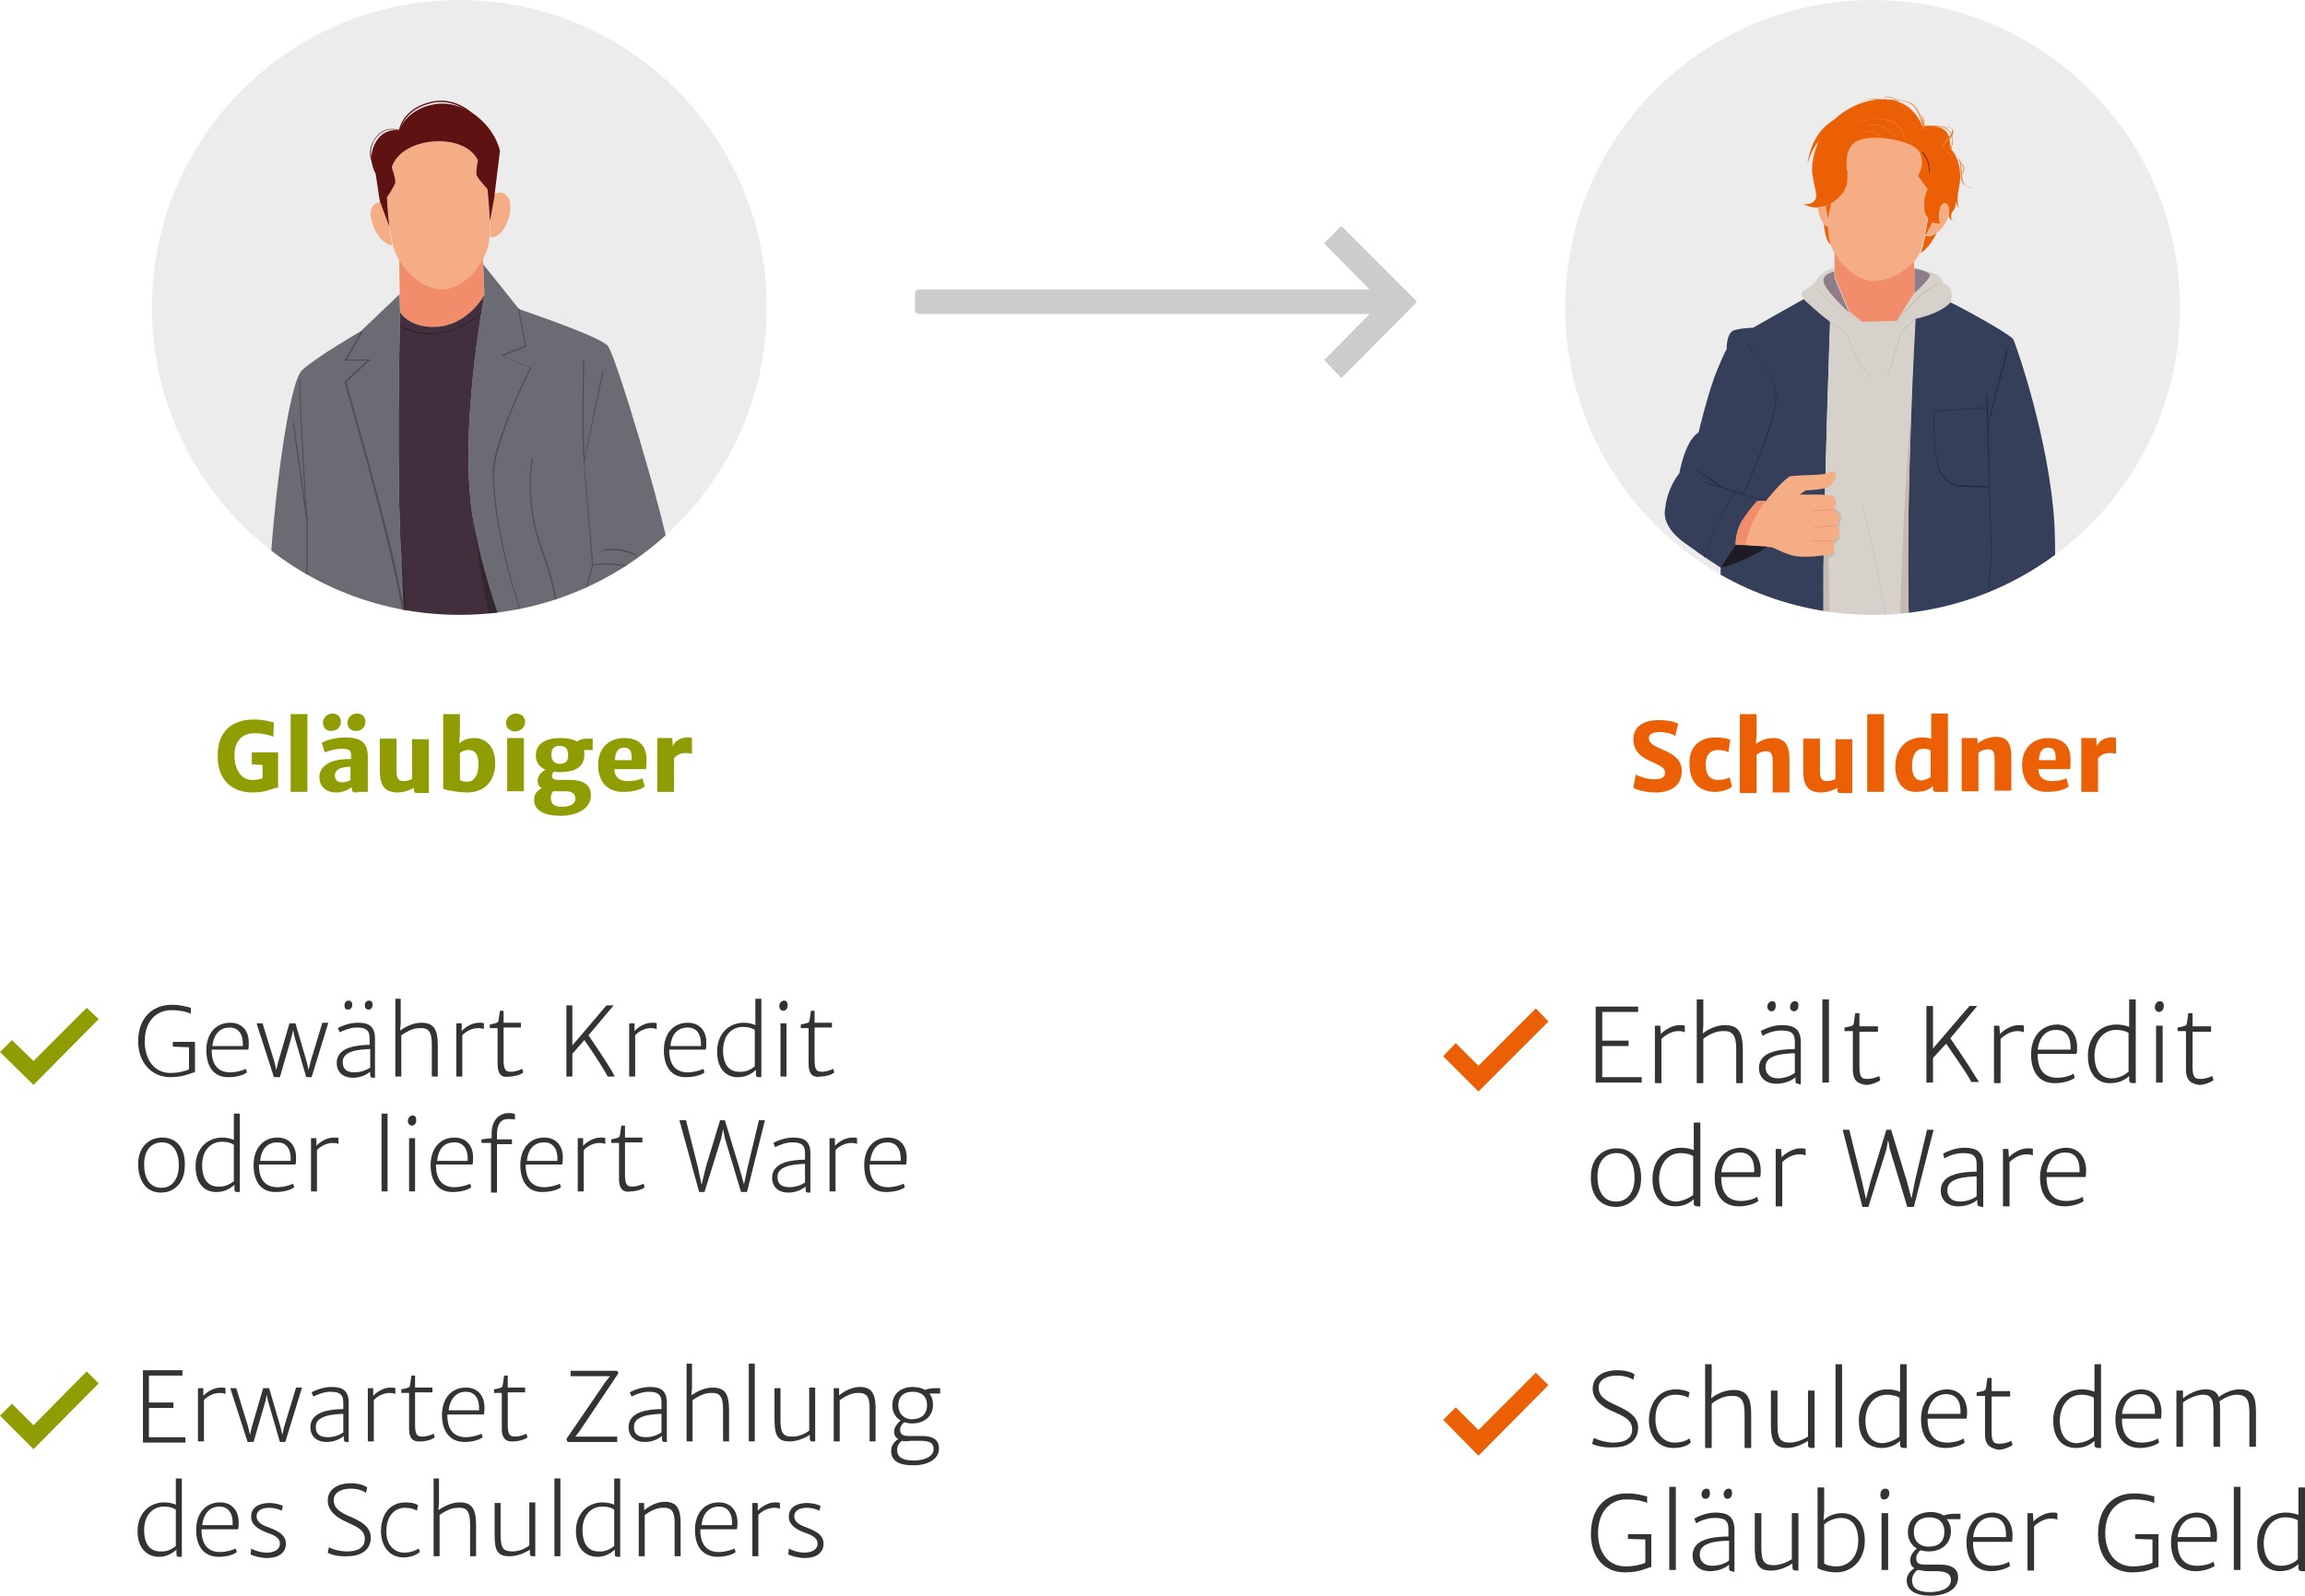 <?xml version="1.0" encoding="UTF-8"?>
<svg xmlns="http://www.w3.org/2000/svg" xmlns:xlink="http://www.w3.org/1999/xlink" id="Ebene_1" data-name="Ebene 1" viewBox="0 0 385.4 266.8">
  <defs>
    <style>
      .cls-1 {
        fill: #ef8037;
      }

      .cls-2, .cls-3, .cls-4, .cls-5, .cls-6, .cls-7, .cls-8, .cls-9, .cls-10, .cls-11, .cls-12, .cls-13, .cls-14 {
        fill-rule: evenodd;
      }

      .cls-2, .cls-15 {
        fill: #5e1212;
      }

      .cls-16 {
        fill: #331d28;
      }

      .cls-17 {
        fill: #524b57;
      }

      .cls-18 {
        fill: #909d02;
      }

      .cls-3, .cls-19 {
        fill: #eb6005;
      }

      .cls-4 {
        fill: #353f5a;
      }

      .cls-5 {
        fill: #32262f;
      }

      .cls-6 {
        fill: #412f3d;
      }

      .cls-20 {
        fill: #333;
      }

      .cls-21 {
        clip-path: url(#clippath-1);
      }

      .cls-7, .cls-22 {
        fill: #c4bab0;
      }

      .cls-8 {
        fill: #1d1c24;
      }

      .cls-23 {
        fill: #232943;
      }

      .cls-9 {
        fill: #8e7c86;
      }

      .cls-10, .cls-24 {
        fill: #f18d6b;
      }

      .cls-25 {
        clip-path: url(#clippath);
      }

      .cls-26 {
        fill: none;
      }

      .cls-11 {
        fill: #6c6b73;
      }

      .cls-12 {
        fill: #d7d1cb;
      }

      .cls-27 {
        fill: #ececec;
      }

      .cls-13 {
        fill: #f5ad85;
      }

      .cls-14 {
        fill: #ccc;
      }
    </style>
    <clipPath id="clippath">
      <circle class="cls-26" cx="76.8" cy="51.4" r="51.4"></circle>
    </clipPath>
    <clipPath id="clippath-1">
      <circle class="cls-26" cx="313.1" cy="51.4" r="51.4"></circle>
    </clipPath>
  </defs>
  <g>
    <g>
      <circle class="cls-27" cx="76.8" cy="51.4" r="51.4"></circle>
      <g class="cls-25">
        <g>
          <path class="cls-10" d="m80.7,42.4l.3,6.9s-2.5,4.7-7.5,5.3c-5,.5-6.6-2.4-6.6-2.4l-.2-10.9,14,1.1Z"></path>
          <path class="cls-11" d="m79.1,86.8c1.3,7.9,4.2,16.4,6.6,22.5h22.2c.8-2.2,4.6-12.4,3.9-17.3-.8-5.5-8.8-32.6-10.2-34.2s-14.8-6.1-14.8-6.1l-6-7.5.2,5.1c0-.1-4.4,22.8-1.9,37.5Z"></path>
          <path class="cls-11" d="m67.7,109.3c-.2-7.2-.3-13.1-.6-16.5-.9-14-.2-40.7-.2-40.7l-.1-2.9-6.5,6.2s-7.6,4.4-9.8,6.5c-2.2,2.1-4.7,21.3-5.4,34.2-.2,4-.4,8.7-.5,13.3h23.1v-.1Z"></path>
          <path class="cls-6" d="m67.7,109.3h18c-2.4-6.1-5.3-14.6-6.6-22.5-2.5-14.7,1.9-37.5,1.9-37.5,0,0-2.5,4.7-7.5,5.3-5,.5-6.6-2.4-6.6-2.4,0,0-.7,26.7.2,40.7.2,3.3.4,9.3.6,16.4Z"></path>
          <path class="cls-5" d="m67.7,109.3h.6l-1.4-22c.1,2,.1,3.9.3,5.5.1,3.4.3,9.4.5,16.5Z"></path>
          <path class="cls-5" d="m85.7,109.3c-2.4-6.1-5.3-14.6-6.6-22.5,0,0,1.2,10.7,4.2,22.5h2.4Z"></path>
          <path class="cls-17" d="m89.4,109.3h.2c-.3-1.6-.7-3.2-1.5-4.8-2.8-6.1-6.1-20.8-5.4-26.6.7-5.5,6-16.2,6.1-16.3v-.1l-4.7-2,3.8-1.5h.1l-1.2-6.4h-.2l1.2,6.2-4.1,1.6,4.9,2.1c-.5,1-5.4,11-6.1,16.2-.7,5.8,2.6,20.6,5.4,26.7.8,1.7,1.3,3.3,1.5,4.9Z"></path>
          <path class="cls-17" d="m67.5,104.6c-.2-7.1-9.8-40.4-9.9-40.7v-.1h0l3.8-3.5h-3.8l2.8-4.9.2.1-2.6,4.6h4l-4.1,3.8c.4,1.5,9.8,33.7,9.9,40.7h-.3Z"></path>
          <path class="cls-17" d="m51.2,109.3h.2v-22.3c-.6-9.1-1.4-22.9-1.1-23.5h-.1l.1-.2h-.1c-.5.3.7,18.2,1,23.6v22.4Z"></path>
          <polygon class="cls-17" points="94 109.3 94.2 109.3 95.7 106.5 99.2 94.5 99.2 94.5 97.7 77.3 100.9 62.1 100.7 62.1 97.6 77.3 97.6 77.3 99 94.5 95.5 106.5 94 109.3"></polygon>
          <path class="cls-17" d="m107.6,95.7c-4.6-2-8.5-1.1-8.5-1.1v-.2s4-.9,8.6,1.1l-.1.2Z"></path>
          <path class="cls-17" d="m106.3,92.9c-3.2-1.4-5.5-.8-5.5-.8v-.2s2.4-.7,5.6.8l-.1.2Z"></path>
          <path class="cls-17" d="m108.9,100.1c-1.2-2-6.4-2.5-7.2-2.5v-.2c.1,0,6,.3,7.3,2.6l-.1.1Z"></path>
          <path class="cls-17" d="m93.4,106.3h-.2c0-.1.6-5.5-2.6-14-3.2-8.5-1.7-15.6-1.7-15.7h.2c0,.1-1.5,7.1,1.7,15.6,3.2,8.5,2.6,14,2.6,14.1Z"></path>
          <path class="cls-17" d="m97.6,77.3c-.4-3.9-.1-16.9-.1-17h.2c0,.1-.3,13.1.1,17h-.2Z"></path>
          <rect class="cls-17" x="50.1" y="70.6" width=".2" height="16.5" transform="translate(-10.42 7.69) rotate(-7.94)"></rect>
          <path class="cls-16" d="m72.4,55.9c-4.2,0-5.6-1.4-5.6-1.5l.1-.1s1.4,1.4,5.5,1.4h.2c4.3-.1,7.7-3.4,7.7-3.4l.1.1s-3.4,3.4-7.8,3.4c0,.1-.1.1-.2.1Z"></path>
          <path class="cls-13" d="m82.4,32.6s1.6-1.2,2.6.5c1.1,1.6-.6,7.1-3.1,6.5.1-1.7,0-3.9-.1-5.5.3-.9.6-1.5.6-1.5h0Z"></path>
          <path class="cls-13" d="m64.6,34s-1.7-.9-2.5.9c-.7,1.6,1.3,6.1,3.5,6.1-.5-2.1-.8-5.1-.9-6.7,0-.2-.1-.3-.1-.3h0Z"></path>
          <path class="cls-13" d="m79.9,26.8s-.4,2-.2,2.5c.2.6,1.8,2.3,1.8,2.3,0,0,.8,6.9.1,9.7-.8,2.8-3.6,6.6-7.2,7.1-3.7.2-7-3.2-8.2-5.9-1.2-2.6-1.5-9.5-1.5-9.5,0,0,1.3-2,1.4-2.5.1-.6-.6-2.5-.6-2.5,1.6-5.2,12.1-6,14.4-1.2h0Z"></path>
          <path class="cls-2" d="m66.8,21.8s1-3.6,6-4.4c5-.7,9.7,3.4,10.8,7.8l-1,8.1-.7,3.7c-.1-2.7-.4-5.4-.4-5.4,0,0-1.6-1.7-1.8-2.3-.2-.5.2-2.5.2-2.5-2.3-4.8-12.8-4-14.4,1.2,0,0,.7,1.9.6,2.5s-1.4,2.5-1.4,2.5c0,0,.1,2.4.4,4.9l-1.6-4.3-.7-4.6s-1.5-2.3-.1-5c1.4-2.8,4.1-2.2,4.1-2.2h0Z"></path>
          <path class="cls-15" d="m67.2,22.3l-.5-.5h0s.5-3.7,5.5-4.8c5.1-1.1,8.3,3.5,8.3,3.6l-.1.1s-3.2-4.5-8.1-3.5c-4.6,1-5.3,4.2-5.4,4.6l.4.4-.1.1Z"></path>
          <path class="cls-15" d="m62.9,28.4s-2.1-2.5-.3-5.1c1.7-2.7,4.4-1.5,4.4-1.5l1.5.4v.2l-1.6-.5c-.1-.1-2.5-1.1-4.2,1.4-1.7,2.5.3,4.9.3,4.9l-.1.2Z"></path>
        </g>
      </g>
    </g>
    <g>
      <circle class="cls-27" cx="313.1" cy="51.4" r="51.4"></circle>
      <g class="cls-21">
        <g>
          <polygon class="cls-10" points="320 41.4 320.1 49 317.1 53.7 311.3 53.8 309.1 52.1 306.7 46.3 306.8 38.9 320 41.4"></polygon>
          <path class="cls-4" d="m343.1,104.6c.4-5.1.7-11.2.4-17-.8-13.8-6.4-30-6.9-30.9-.5-.8-8.6-5.3-10.6-6.2-1.3,1.4-3.9,2.3-5.8,2.7,0,0-1.7,31-1.1,51.3h24v.1Z"></path>
          <path class="cls-4" d="m283.4,92c1,.8,4.3,2.9,4.3,2.9l-.1,9.6h17.3v-9.6c.2-16.1,1.1-41.2,1.1-41.2-2.1-1.5-4.4-3.7-4.4-3.7l-8.5,4.8s-1.7,0-3.1.4-1.3,3.2-1.3,3.2c0,0-.2.1-1.6,3.5-1.4,3.3-3.1,10.4-3.1,10.4-2.3,1.4-3.2,6.8-3.2,6.8,0,0-2,2.3-2.4,6-.6,3.7,4,6.1,5,6.9Z"></path>
          <polygon class="cls-23" points="332.1 104.6 332.2 104.6 333 92.3 332.3 65.9 332.1 65.9 332.9 92.3 332.1 104.6"></polygon>
          <path class="cls-12" d="m306,53.8s-.9,25.1-1.1,41.2v9.6h14.3c-.7-20.3,1.1-51.3,1.1-51.3,1.9-.4,4.5-1.3,5.8-2.7.5-1.2.2-2-.2-2.6-.4-.5-1.1-.7-1.1-.7,0,0,.2-.3-.4-1-.4-.5-2.6-1.1-4.3-1.6v4.3l-3,4.8h-5.8l-2.1-1.7-2.4-5.8v-1.4c-1.9-.1-3.4,2.3-3.4,2.3,0,0-.5.7-1.6,1.2s-.1,1.7-.1,1.7c0,0,2.2,2.2,4.3,3.7Z"></path>
          <path class="cls-7" d="m305.9,104.6c0-6-.2-11.3-.2-11.3,0,0,1.1-.4,1.1-.8s-.5-1.3-.5-1.3c0,0,1.2-.8,1.3-1.3.1-.5-.3-1.3-.3-1.3.3-.5.6-1.8.5-2.4-.1-.6-1.1-1.3-1.1-1.3,0,0-1.1,1.1-1.7,1.5-.1,3-.1,5.9-.1,8.5v9.6h1v.1Z"></path>
          <path class="cls-7" d="m317.7,104.6h1.5c-.4-11.5,0-26.3.4-37.1,0,0-1.7,21.5-1.9,37.1Z"></path>
          <path class="cls-9" d="m306.7,45.4v1l2.4,5.8s-4.5-4.1-4.2-5.4c.1-.8,1-1.2,1.8-1.4h0Zm13.3,3.7l.1-.1v-4.1c1,.2,2.5.6,2.6,1.1,0,.7-2.7,3.1-2.7,3.1h0Z"></path>
          <path class="cls-13" d="m293.8,83.8l1.5-.1s3.2-4,4.2-4.1c.9-.1,3.8-.2,3.8-.2,0,0,1.7-.1,2.1-.2.4-.1,1.2-.7,1.5-.1.3.5-.3,1.9-1.3,2.4-1.1.4-3.7.5-3.7.5l-1,.7s4.8-.1,5.5.2.7,1.7.2,2.3c0,0,.6.3.9,1.1s-.4,1.6-.4,1.6c0,0,.6.5.5,1.3s-1.1,1.3-1.1,1.3c0,0,.3,1.1.2,1.5,0,.4-.7.7-.7.7,0,0-4.5.8-6.6.1s-2.6-1.2-3.3-1.3c-.7-.1-5.9-.4-5.9-.4,0,0-.1-2.3,1.3-4.3,1.3-2,2.3-3,2.3-3h0Z"></path>
          <path class="cls-10" d="m293.8,83.8l1.5-.1s-2.7,3.2-3.5,7.4c-.9,0-1.6-.1-1.6-.1,0,0-.1-2.3,1.3-4.3,1.3-1.9,2.3-2.9,2.3-2.9h0Z"></path>
          <path class="cls-24" d="m302.9,85.5v-.1c.3,0,3.7-.3,3.7-.3v.1c-.1,0-3.3.3-3.7.3Z"></path>
          <polygon class="cls-24" points="303.2 88.2 303.2 88.1 307.1 87.8 307.1 87.9 303.2 88.2"></polygon>
          <rect class="cls-24" x="302.8" y="90.4" width="3.7" height=".1"></rect>
          <path class="cls-23" d="m291.5,82.7l-.1-.1c.1-.1,5.3-11.8,5.5-15.8s-4.7-9.2-4.8-9.2l.1-.1c0,.1,5,5.3,4.8,9.3-.1,4-5.4,15.8-5.5,15.9Z"></path>
          <path class="cls-23" d="m295.3,83.8l-3.9-1.1c-.1,0-5.7-1.8-6.4-2v-.1c.7.1,6.2,1.9,6.4,2l3.9,1.1v.1Z"></path>
          <path class="cls-8" d="m295.5,91.4s-3.9,2.7-7.8,3.5l2.5-3.8,5.3.3Z"></path>
          <path class="cls-23" d="m285,93.2h-.1c1.6-5.8,5.2-10.9,5.3-10.9l.1.1c-.1-.1-3.7,4.9-5.3,10.8Z"></path>
          <path class="cls-23" d="m288.2,81.7c-1.5-1-4.5-2.9-4.6-3l.1-.1c.2.1,4.5,2.9,4.7,3l-.2.1Z"></path>
          <polygon class="cls-23" points="332.4 71.2 332.3 71.1 335.5 58.6 335.7 58.6 332.4 71.2"></polygon>
          <path class="cls-23" d="m332.6,81.5c-.2,0-4.6,0-5.6-.3-.9-.2-2.3-.8-3.1-3.6-.7-2.6-.6-8.8-.6-8.8v-.1l8.9-.6v.1l-8.8.6c0,.7-.1,6.3.6,8.7.8,2.7,2.1,3.3,3,3.5,1.1.2,5.6.3,5.6.3v.2Z"></path>
          <path class="cls-22" d="m313,63.3c-3-3-4.1-7.2-4.2-7.6l-2.9-1.8.1-.1,2.9,1.9h0s1.1,4.5,4.1,7.5v.1Z"></path>
          <polygon class="cls-22" points="315.7 62.9 315.6 62.8 317.9 55.4 320.2 53.2 320.3 53.3 318 55.5 315.7 62.9"></polygon>
          <path class="cls-22" d="m315.5,104.6c-1-8-4.1-20.3-4.1-20.5h-.1c0,.1,3.1,12.4,4.1,20.4h.1v.1Z"></path>
          <path class="cls-22" d="m311.2,53.9c-5.4-3-7.4-5.3-7.5-5.8h.1c.1.3,1.6,2.5,7.4,5.7v.1Z"></path>
          <path class="cls-22" d="m317.1,53.8l-.1-.1s2-2.1,3.2-3.5c1.3-1.6,3.7-2.7,3.7-2.7l.1.1s-2.4,1.1-3.7,2.7c-1.2,1.4-3.2,3.5-3.2,3.5Z"></path>
          <path class="cls-3" d="m304.9,36.7c0,.3.2,3.5,1.1,4.1,1,.6.6-4.2.6-4.2,0,0-1.7.2-1.7.1h0Z"></path>
          <path class="cls-3" d="m310.4,31.9s-2.3.5-3.3-3.6c-1.1-4.1-1.5-6.4-.3-7.2,1.1-.8,2.5-3,5.9-3s6.5.2,7.2,1.7c.7,1.6,1,2.7,1,2.7,0,0,3.6-.2,3.7,3.2.1,3.3,1,6.9-1.9,7.8-2.9.8-12.3-1.6-12.3-1.6h0Z"></path>
          <path class="cls-1" d="m329.5,31.3c-1.6,0-1.7-1.6-1.7-3-.1-1.2-.1-2.3-.9-2.4-.4-.1-.7-.2-.8-.4-.1-.2,0-.5.1-.9.2-.6.4-1.3,0-2.2-.8-1.8-4.2-1.2-4.6-1.1l-.4.9-.1-.1.4-.9h0c.2,0,3.9-.9,4.8,1.2.4,1,.2,1.8,0,2.3-.1.3-.2.6-.1.8s.3.3.7.4c.9.2,1,1.4,1.1,2.6.1,1.4.1,2.8,1.6,2.9l-.1-.1Z"></path>
          <path class="cls-1" d="m321.5,22.1l-.1-1s-.4-3-2.2-3.9c-1-.5-1.8-.4-2.8-.4-.8,0-1.7,0-2.9-.2-1.6-.3-3.1,1-4.5,2.2-.8.7-1.5,1.3-2,1.5v-.1c.5-.2,1.2-.8,2-1.4,1.3-1.2,3-2.6,4.7-2.3,1.1.3,2,.2,2.8.2,1,0,1.8,0,2.8.4,1.8.9,2.3,3.8,2.3,4l.1,1h-.2Z"></path>
          <path class="cls-13" d="m310,23.9c2.2-1.8,9.4-.5,10.7,1.2,1.5,1.9,0,4.3,0,4.3l1.6,2.2s-1.5,3.3,0,4.9c0,0-.5,4.9-1.9,6.8s-4.6,3.7-7.3,3.7c-3.1,0-6.7-4.1-7.2-6.7-.6-2.6-.1-6.1-.1-6.1,0,0,2.2-1.1,2.8-3.3.6-2.2-.7-5.2,1.4-7h0Z"></path>
          <path class="cls-3" d="m321.4,21.1s2.7-.4,3.9.8c1.2,1.3.3,2.3,1.2,3.4.9,1.1,1.4,3.1,1.2,5.1-.3,2-.7,3.3-.1,4.4,0,0-.5-.5-.6-1.2,0,0,.1,1-.4,1.6s-.5,1.5,0,1.7c0,0-.6-.1-.8-.8,0,0,.4-1.7-.5-2.1-1-.3-1.3,2.2-.9,3.4,0,0-.6.1-1.3-.2l-1.2,2.2h0c.3-1.6.5-2.9.5-2.9-1.6-1.5,0-4.9,0-4.9,3-6.7-2.4-8.3-2.4-8.3,0,0,.2-4.6-5-4.8-5.2-.2-7.6,4.7-7.6,4.7,1.4-1.3,2.5-1.3,2.5-1.3-3.4,3.1-1,6.7-1,6.7,0,.8,0,1.5-.1,2.2-.6,2.2-2.8,3.3-2.8,3.3,0,0-2.3,1.3-4.5,0,0,0,1.4.3,2-.7.5-.8-.1-1.5-.5-4.6-.1-1.3.2-3.2,1.1-5.2-1.3,1.4-1.9,3.9-1.9,3.9.6-4.4,2.7-6.4,4.6-7.6,1.4-1.3,3.2-2.4,5.6-3,7.2-1.7,9,4.2,9,4.2h0Z"></path>
          <path class="cls-3" d="m323.1,37.3l-1.2,2.2h0c.3-1.6.5-2.9.5-2.9,0,0,.2.4.7.7h0Z"></path>
          <path class="cls-13" d="m325.8,36.2c-.4,1.1-1.5,3-3.1,3.2-.3,0-.5,0-.7-.1l1.1-2.1c.7.4,1.3.2,1.3.2-.4-1.2-.1-3.7.9-3.4.9.4.5,2.2.5,2.2h0Zm-3.9,3.2h0Z"></path>
          <path class="cls-13" d="m303.9,34.7c.2,1.2.7,3.1,1.9,3.3-.1-2,.2-3.8.2-3.8,0,0-.9.4-2.1.5h0Z"></path>
          <path class="cls-3" d="m306.2,33.9l-.6,2.7-.3-2.2c.3-.1.5-.2.5-.2,0,0,.2-.1.4-.3h0Z"></path>
          <path class="cls-1" d="m318.4,23.3s-.2-1.7-1.7-2.7c-1.4-.9-3.4-1-6-.1v-.1c2.7-.8,4.7-.8,6.1.1,1.5,1,1.7,2.8,1.7,2.8h-.1Z"></path>
          <path class="cls-1" d="m317.1,23.2s-1.6-2.7-4.4-2.2v-.1c2.9-.5,4.5,2.3,4.5,2.3h-.1Z"></path>
          <path class="cls-1" d="m314.2,22.8s-.9-1-2.3-.7v-.1c1.5-.3,2.5.8,2.5.8h-.2Z"></path>
          <path class="cls-15" d="m322.6,28.8h-.1c.2-1.9-1.1-3.3-1.1-3.3l.1-.1s1.3,1.4,1.1,3.4Z"></path>
          <path class="cls-3" d="m323.8,39c-.6,1.1-1.5,2.7-2.7,3.3h0c.4-.8.6-1.9.8-2.8h0l.1-.1c.2.1.5.1.7.1.4-.1.7-.3,1.1-.5h0Z"></path>
          <path class="cls-1" d="m328.2,29.1l-.1-.1c.6-1.3-.3-2-1.7-3-.3-.2-.6-.5-.9-.7-.4-.3-.6-.6-.6-.9,0-.4.3-.8.7-1.2.4-.4.8-.9.8-1.4,0-.2-.1-.3-.2-.4-1-.7-4.7.2-4.7.2h-.1v-.1s.6-2-.6-2.7c-.6-.3-.9-.2-1.2-.1-.3.1-.6.2-1.1-.3-.2-.2-.4-.5-.6-.7-.7-.9-1.3-1.7-2.8-1.4v-.1c1.5-.3,2.3.6,2.9,1.5.2.3.4.5.6.7.4.5.7.4,1,.3s.7-.2,1.3.2c1.1.6.9,2.3.7,2.7.7-.2,3.8-.8,4.7-.1.2.1.3.3.3.5,0,.6-.4,1.1-.9,1.5-.4.4-.7.7-.7,1.1,0,.2.2.5.5.8s.6.5.9.7c1.5.8,2.5,1.6,1.8,3Z"></path>
        </g>
      </g>
    </g>
  </g>
  <g>
    <g>
      <path class="cls-20" d="m28.7,168c1.6,0,2.4.3,3.2.5v1c-.6-.3-1.7-.6-3.3-.6-2.3,0-4.4,1.7-4.4,5.2,0,3.1,1.6,5.3,4.3,5.3,1.5,0,2.7-.4,3.1-.6v-3.7l-2.7-.1v-.8h3.7v5.1c-.6,0-1.7.8-4.1.8-3.3,0-5.4-2.6-5.4-6,0-4,2.5-6.1,5.6-6.1Z"></path>
      <path class="cls-20" d="m34.5,175.6c0-2.7,1.5-4.6,4-4.6,2,0,3.1,1.4,3.1,3.3,0,.5,0,.9-.1,1.2h-6.1v.4c.1,2.4,1.3,3.4,3.1,3.4.9,0,2.1-.3,2.6-.6l.2.6c-.6.5-1.9.8-3,.8-2.4.1-3.8-1.6-3.8-4.5Zm1-.7h5.1c.1-1.8-.6-3.1-2.2-3.1-1.5,0-2.6.9-2.9,3.1Z"></path>
      <path class="cls-20" d="m42.9,171.1h1l2,6.5.3,1.3.3-1.3,1.9-6.5h1l1.9,6.5.3,1.3.3-1.3,2-6.6h1l-2.8,9.1h-.9l-2-6.9-.2-1-.2,1-2,6.9h-1l-2.9-9Z"></path>
      <path class="cls-20" d="m62.4,180.2c-.3,0-.5,0-.5-.5v-.5c-.5.4-1.5,1-2.9,1-1.6,0-2.7-.9-2.7-2.5,0-1.2.7-2,2-2.5,1.1-.4,2.6-.5,3.5-.5v-1.1c0-1.5-.8-1.8-2.2-1.8-1,0-2.2.5-2.8.8l-.3-.7c.3-.2,1.8-.9,3.3-.9,1.8,0,2.9.5,2.9,2.7v6.5h-.3Zm-.5-1.7v-3.1c-.6,0-2.1.1-3,.4-1.1.4-1.6.9-1.6,1.8,0,1,.5,1.7,2,1.7,1.3,0,2.3-.6,2.6-.8Zm-4.3-10.4c0-.5.3-.8.7-.8s.6.3.6.7c0,.5-.3.8-.7.8-.4,0-.6-.2-.6-.7Zm3.4,0c0-.5.3-.8.7-.8s.6.3.6.7c0,.5-.3.8-.7.8-.3,0-.6-.2-.6-.7Z"></path>
      <path class="cls-20" d="m66,167h1v4.1l-.1,1.2c.7-.5,2.1-1.3,3.5-1.3,2,0,2.8.9,2.8,3.8v5.2h-1v-5.3c0-2.2-.5-2.9-2.1-2.8-1.1,0-2.3.7-3,1.2v6.9h-1v-13h-.1Z"></path>
      <path class="cls-20" d="m76.3,171.1h.9v1.3c.4-.5,1.6-1.4,2.9-1.4.4,0,.7,0,.8.1v1c-.1-.1-.4-.2-1-.2-1.1,0-2.2.7-2.6,1.2v6.9h-1v-8.9Z"></path>
      <path class="cls-20" d="m83.2,177.9v-6h-1.3v-.6c.4-.1,1.3-.2,1.4-.5.1-.2.2-1.4.3-1.8h.6v2h2.9v.8h-2.9v5.4c0,1.8.4,2,1.3,2,.6,0,1.5-.3,1.8-.5l.2.6c-.4.4-1.5.7-2.3.7-1.1.2-2-.1-2-2.1Z"></path>
      <path class="cls-20" d="m97.7,173.9l-2,2.3v3.8h-1v-11.9h1v6.7l5.7-6.7h1.2l-4.2,5c.8,1.2,3,4.4,3.9,6,.1.1.4.8.5.9h-1.2c-.1-.2-.2-.4-.5-.9-.8-1.4-2.4-3.8-3.4-5.2Z"></path>
      <path class="cls-20" d="m105.2,171.1h.9v1.3c.4-.5,1.6-1.4,2.9-1.4.4,0,.7,0,.8.1v1c-.1-.1-.4-.2-1-.2-1.1,0-2.2.7-2.6,1.2v6.9h-1v-8.9h0Z"></path>
      <path class="cls-20" d="m111,175.6c0-2.7,1.5-4.6,4-4.6,2,0,3.1,1.4,3.1,3.3,0,.5,0,.9-.1,1.2h-6.1v.4c.1,2.4,1.3,3.4,3.1,3.4.9,0,2.1-.3,2.6-.6l.2.6c-.6.5-1.9.8-3,.8-2.4.1-3.8-1.6-3.8-4.5Zm1.1-.7h5.1c.1-1.8-.6-3.1-2.2-3.1-1.5,0-2.7.9-2.9,3.1Z"></path>
      <path class="cls-20" d="m119.9,175.8c0-2.8,1.8-4.8,4.5-4.8.8,0,1.5.2,1.9.4v-4.4h1v13.1h-.4c-.3,0-.5,0-.5-.5v-.7c-.5.4-1.4,1.2-2.9,1.2-1.9.1-3.6-1.2-3.6-4.3Zm6.3,2.5v-6.1c-.3-.2-.9-.5-2-.5-1.9,0-3.3,1.5-3.3,3.9s1,3.6,2.7,3.6c1.2.1,2.1-.5,2.6-.9Z"></path>
      <path class="cls-20" d="m130.3,168.2c0-.5.4-.9.8-.9s.6.3.6.8c0,.6-.4.9-.7.9-.4,0-.7-.3-.7-.8Zm.2,2.9h1v8.9h-1v-8.9Z"></path>
      <path class="cls-20" d="m135.2,177.9v-6h-1.3v-.6c.4-.1,1.3-.2,1.4-.5.1-.2.2-1.4.3-1.8h.6v2h2.9v.8h-2.9v5.4c0,1.8.4,2,1.3,2,.6,0,1.5-.3,1.8-.5l.2.6c-.4.4-1.5.7-2.3.7-1,.2-2-.1-2-2.1Z"></path>
      <path class="cls-20" d="m23.1,194.6c0-2.8,1.8-4.4,4-4.4,2.7,0,3.9,2.1,3.8,4.7,0,2.8-1.7,4.5-4,4.5-2.7,0-3.8-2.3-3.8-4.8Zm6.8.2c0-2.1-.9-3.8-2.8-3.8-1.8,0-3,1.3-3,3.7,0,2.1.8,3.9,2.9,3.9,1.8,0,2.9-1.5,2.9-3.8Z"></path>
      <path class="cls-20" d="m32.7,195c0-2.8,1.8-4.8,4.5-4.8.8,0,1.5.2,1.9.4v-4.4h1v13.1h-.4c-.3,0-.5,0-.5-.5v-.7c-.5.4-1.4,1.2-2.9,1.2-1.9.1-3.6-1.2-3.6-4.3Zm6.4,2.5v-6.1c-.3-.2-.9-.5-2-.5-1.9,0-3.3,1.5-3.3,3.9s1,3.6,2.7,3.6c1.1.1,2.1-.5,2.6-.9Z"></path>
      <path class="cls-20" d="m42.4,194.8c0-2.7,1.5-4.6,4-4.6,2,0,3.1,1.4,3.1,3.3,0,.5,0,.9-.1,1.2h-6.1v.4c.1,2.4,1.3,3.4,3.1,3.4.9,0,2.1-.3,2.6-.6l.2.6c-.6.5-1.9.8-3,.8-2.4.1-3.8-1.6-3.8-4.5Zm1.1-.7h5.1c.1-1.8-.6-3.1-2.2-3.1-1.5,0-2.7.9-2.9,3.1Z"></path>
      <path class="cls-20" d="m52,190.3h.9v1.3c.4-.5,1.6-1.4,2.9-1.4.4,0,.7,0,.8.1v1c-.1-.1-.4-.2-1-.2-1.1,0-2.2.7-2.6,1.2v6.9h-1s0-8.9,0-8.9Z"></path>
      <path class="cls-20" d="m63.8,186.2h1v13h-1v-13Z"></path>
      <path class="cls-20" d="m68.2,187.4c0-.5.4-.9.8-.9s.6.3.6.8c0,.6-.4.9-.7.9-.4,0-.7-.3-.7-.8Zm.2,2.9h1v8.9h-1v-8.9Z"></path>
      <path class="cls-20" d="m72,194.8c0-2.7,1.5-4.6,4-4.6,2,0,3.1,1.4,3.1,3.3,0,.5,0,.9-.1,1.2h-6.1v.4c.1,2.4,1.3,3.4,3.1,3.4.9,0,2.1-.3,2.6-.6l.2.6c-.6.5-1.9.8-3,.8-2.4.1-3.8-1.6-3.8-4.5Zm1.1-.7h5.1c.1-1.8-.6-3.1-2.2-3.1s-2.7.9-2.9,3.1Z"></path>
      <path class="cls-20" d="m82.2,191.1h-1.7v-.6l1.7-.2v-.7c0-2.6,1.5-3.5,2.9-3.5.5,0,.9.1,1,.2v.9c-.3-.1-.6-.1-1.2-.1-1.1,0-1.8.8-1.8,2.5v.9h2.5v.8h-2.5v8.1h-1v-8.3h.1Z"></path>
      <path class="cls-20" d="m87,194.8c0-2.7,1.5-4.6,4-4.6,2,0,3.1,1.4,3.1,3.3,0,.5,0,.9-.1,1.2h-6.1v.4c.1,2.4,1.3,3.4,3.1,3.4.9,0,2.1-.3,2.6-.6l.2.6c-.6.5-1.9.8-3,.8-2.4.1-3.8-1.6-3.8-4.5Zm1.1-.7h5.1c.1-1.8-.6-3.1-2.2-3.1-1.5,0-2.7.9-2.9,3.1Z"></path>
      <path class="cls-20" d="m96.6,190.3h.9v1.3c.4-.5,1.6-1.4,2.9-1.4.4,0,.7,0,.8.1v1c-.1-.1-.4-.2-1-.2-1.1,0-2.2.7-2.6,1.2v6.9h-1v-8.9h0Z"></path>
      <path class="cls-20" d="m103.5,197.1v-6h-1.3v-.6c.4-.1,1.3-.2,1.4-.5.1-.2.2-1.4.3-1.8h.6v2h2.9v.8h-2.9v5.4c0,1.8.4,2,1.3,2,.6,0,1.5-.3,1.8-.5l.2.6c-.4.4-1.5.7-2.3.7-1,.2-2-.1-2-2.1Z"></path>
      <path class="cls-20" d="m113.6,187.3h1.1l2,7.9.6,2.9.7-2.9,2.4-7.9h.8l2.4,7.9.8,2.8.6-2.8,1.9-7.9h1l-3,12h-1l-2.7-9-.3-1.5-.3,1.5-2.8,9h-.9l-3.3-12Z"></path>
      <path class="cls-20" d="m135.2,199.4c-.3,0-.5,0-.5-.5v-.5c-.5.4-1.5,1-2.9,1-1.6,0-2.7-.9-2.7-2.5,0-1.2.7-2,2-2.5,1.1-.4,2.6-.5,3.5-.5v-1.1c0-1.5-.8-1.8-2.2-1.8-1,0-2.2.5-2.8.8l-.3-.7c.3-.2,1.8-.9,3.3-.9,1.8,0,2.9.5,2.9,2.7v6.5h-.3Zm-.6-1.7v-3.1c-.6,0-2.1.1-3,.4-1.1.4-1.6.9-1.6,1.8,0,1,.5,1.7,2,1.7,1.3,0,2.4-.6,2.6-.8Z"></path>
      <path class="cls-20" d="m138.7,190.3h.9v1.3c.4-.5,1.6-1.4,2.9-1.4.4,0,.7,0,.8.1v1c-.1-.1-.4-.2-1-.2-1.1,0-2.2.7-2.6,1.2v6.9h-1v-8.9h0Z"></path>
      <path class="cls-20" d="m144.5,194.8c0-2.7,1.5-4.6,4-4.6,2,0,3.1,1.4,3.1,3.3,0,.5,0,.9-.1,1.2h-6.1v.4c.1,2.4,1.3,3.4,3.1,3.4.9,0,2.1-.3,2.6-.6l.2.6c-.6.5-1.9.8-3,.8-2.5.1-3.8-1.6-3.8-4.5Zm1-.7h5.1c.1-1.8-.6-3.1-2.2-3.1-1.5,0-2.6.9-2.9,3.1Z"></path>
    </g>
    <polygon class="cls-18" points="5.6 181.4 0 175.9 2 173.9 5.6 177.4 14.5 168.5 16.5 170.4 5.6 181.4"></polygon>
  </g>
  <g>
    <g>
      <path class="cls-20" d="m23.9,229.1h6.6v.9h-5.6v4.5h4.1v.9h-4.1v4.9h6.1v.9h-7.1v-12.1Z"></path>
      <path class="cls-20" d="m33.1,232.1h.9v1.3c.4-.5,1.6-1.4,2.9-1.4.4,0,.7,0,.8.1v1c-.1-.1-.4-.2-1-.2-1.1,0-2.2.7-2.6,1.2v6.9h-1s0-8.9,0-8.9Z"></path>
      <path class="cls-20" d="m38.5,232.1h1l2,6.5.3,1.3.3-1.3,1.9-6.5h1l1.9,6.5.3,1.3.3-1.3,2-6.6h1l-2.8,9.1h-.9l-2-6.9-.2-1-.2,1-2,6.9h-1l-2.9-9Z"></path>
      <path class="cls-20" d="m58,241.1c-.3,0-.5,0-.5-.5v-.5c-.5.4-1.5,1-2.9,1-1.6,0-2.7-.9-2.7-2.5,0-1.2.7-2,2-2.5,1.1-.4,2.6-.5,3.5-.5v-1.1c0-1.5-.8-1.8-2.2-1.8-1,0-2.2.5-2.8.8l-.3-.7c.3-.2,1.8-.9,3.3-.9,1.8,0,2.9.5,2.9,2.7v6.5h-.3Zm-.6-1.6v-3.1c-.6,0-2.1.1-3,.4-1.1.4-1.6.9-1.6,1.8,0,1,.5,1.7,2,1.7,1.3,0,2.4-.6,2.6-.8Z"></path>
      <path class="cls-20" d="m61.5,232.1h.9v1.3c.4-.5,1.6-1.4,2.9-1.4.4,0,.7,0,.8.1v1c-.1-.1-.4-.2-1-.2-1.1,0-2.2.7-2.6,1.2v6.9h-1s0-8.9,0-8.9Z"></path>
      <path class="cls-20" d="m68.4,238.9v-6h-1.3v-.6c.4-.1,1.3-.2,1.4-.5.1-.2.2-1.4.3-1.8h.6v2h2.9v.8h-2.9v5.4c0,1.8.4,2,1.3,2,.6,0,1.5-.3,1.8-.5l.2.6c-.4.4-1.5.7-2.3.7-1.1.1-2-.2-2-2.1Z"></path>
      <path class="cls-20" d="m73.9,236.6c0-2.7,1.5-4.6,4-4.6,2,0,3.1,1.4,3.1,3.3,0,.5,0,.9-.1,1.2h-6.1v.4c.1,2.4,1.3,3.4,3.1,3.4.9,0,2.1-.3,2.6-.6l.2.6c-.6.5-1.9.8-3,.8-2.4,0-3.8-1.7-3.8-4.5Zm1.1-.8h5.1c.1-1.8-.6-3.1-2.2-3.1-1.5,0-2.6,1-2.9,3.1Z"></path>
      <path class="cls-20" d="m83.9,238.9v-6h-1.3v-.6c.4-.1,1.3-.2,1.4-.5.1-.2.2-1.4.3-1.8h.6v2h2.9v.8h-2.9v5.4c0,1.8.4,2,1.3,2,.6,0,1.5-.3,1.8-.5l.2.6c-.4.4-1.5.7-2.3.7-1,.1-2-.2-2-2.1Z"></path>
      <path class="cls-20" d="m94.7,240.6l6.5-9.5.8-1h-6.6v-.9h7.8l.2.4-6.5,9.7-.7.9h7v.9h-8.3l-.2-.5Z"></path>
      <path class="cls-20" d="m111.2,241.1c-.3,0-.5,0-.5-.5v-.5c-.5.4-1.5,1-2.9,1-1.6,0-2.7-.9-2.7-2.5,0-1.2.7-2,2-2.5,1.1-.4,2.6-.5,3.5-.5v-1.1c0-1.5-.8-1.8-2.2-1.8-1,0-2.2.5-2.8.8l-.3-.7c.3-.2,1.8-.9,3.3-.9,1.8,0,2.9.5,2.9,2.7v6.5h-.3Zm-.6-1.6v-3.1c-.6,0-2.1.1-3,.4-1.1.4-1.6.9-1.6,1.8,0,1,.5,1.7,2,1.7,1.3,0,2.3-.6,2.6-.8Z"></path>
      <path class="cls-20" d="m114.7,228h1v4.1l-.1,1.2c.7-.5,2.1-1.3,3.5-1.3,2,0,2.8.9,2.8,3.8v5.2h-1v-5.3c0-2.2-.5-2.9-2.1-2.8-1.1,0-2.3.7-3,1.2v6.9h-1v-13h-.1Z"></path>
      <path class="cls-20" d="m125.2,228h1v13h-1v-13Z"></path>
      <path class="cls-20" d="m129.5,237.3v-5.2h1v5.3c0,2.2.4,2.8,2,2.8,1.1,0,2.2-.5,2.8-1v-7.2h1v9h-.4c-.3,0-.5,0-.5-.5v-.6c-.9.6-2.2,1.1-3.3,1.1-2.3.1-2.6-1.4-2.6-3.7Z"></path>
      <path class="cls-20" d="m139.4,232.1h.9v1.2c.6-.5,2-1.4,3.4-1.4,1.9,0,2.7.9,2.7,3.6v5.5h-1v-5.5c0-1.9-.4-2.7-2.1-2.6-1,0-2.2.7-2.9,1.2v6.9h-1v-8.9h0Z"></path>
      <path class="cls-20" d="m155.4,233c.4.5.6,1.1.6,1.9,0,2-1.6,3.1-3.5,3.1-.5,0-.9-.1-1.3-.2-.3.2-.7.7-.7,1.2,0,.8.4,1.1,1.5,1.1h2.1c2.4,0,2.9,1,2.9,2.1,0,1.8-1.9,2.8-4.3,2.8s-3.7-.7-3.7-2.5c0-.9.7-1.6,1.2-1.9-.6-.3-.7-.8-.7-1.3,0-.6.5-1.3,1.1-1.8-.9-.5-1.4-1.4-1.4-2.5,0-2.1,1.6-3.1,3.4-3.1.8,0,1.6.2,2.1.5.4-.2,1.1-.3,1.7-.3h.8v.9h-1.8Zm-4.6,7.9c-.4.3-.8.8-.8,1.5,0,1.3,1,1.8,2.8,1.8,1.6,0,3.3-.6,3.3-1.9,0-1.1-.7-1.4-2.4-1.4h-1.5c-.7.1-1.1.1-1.4,0Zm4.2-6c0-1.5-1-2.2-2.4-2.2-1.3,0-2.4.6-2.4,2.3,0,1.3.9,2.3,2.3,2.3,1.4,0,2.5-.7,2.5-2.4Z"></path>
      <path class="cls-20" d="m23,256c0-2.8,1.8-4.8,4.5-4.8.8,0,1.5.2,1.9.4v-4.4h1v13.1h-.4c-.3,0-.5,0-.5-.5v-.7c-.5.4-1.4,1.2-2.9,1.2-1.8,0-3.6-1.2-3.6-4.3Zm6.4,2.5v-6.1c-.3-.2-.9-.5-2-.5-1.9,0-3.3,1.5-3.3,3.9s1,3.6,2.7,3.6c1.2.1,2.1-.5,2.6-.9Z"></path>
      <path class="cls-20" d="m32.8,255.8c0-2.7,1.5-4.6,4-4.6,2,0,3.1,1.4,3.1,3.3,0,.5,0,.9-.1,1.2h-6.1v.4c.1,2.4,1.3,3.4,3.1,3.4.9,0,2.1-.3,2.6-.6l.2.6c-.6.5-1.9.8-3,.8-2.4,0-3.8-1.6-3.8-4.5Zm1-.8h5.1c.1-1.8-.6-3.1-2.2-3.1-1.5,0-2.6,1-2.9,3.1Z"></path>
      <path class="cls-20" d="m42,258.9c.4.3,1.6.7,2.6.7,1.2,0,2.2-.5,2.2-1.5,0-1.1-1.2-1.5-2.3-1.9-1.3-.5-2.6-1.3-2.5-2.7,0-1.5,1.4-2.2,3-2.2,1,0,2,.3,2.3.5l-.2.8c-.3-.2-1.2-.5-2.1-.5-1.4,0-2.1.6-2.1,1.4,0,1,.9,1.5,2.1,1.9,1.2.5,2.8,1.1,2.8,2.7,0,1.5-1.2,2.4-3.1,2.4-1.1,0-2.2-.3-2.8-.6l.1-1Z"></path>
      <path class="cls-20" d="m54.8,259.6l.2-.9c.7.4,1.9.7,3.1.7,1.8,0,2.9-.7,2.9-2.1,0-1.5-1.3-2-3-2.8-1.6-.7-3.2-1.8-3.2-3.6,0-2.1,2-2.9,3.8-2.9,1.5,0,2.4.4,2.8.7l-.2.9c-.6-.4-1.4-.7-2.6-.7-1.4,0-2.8.6-2.8,1.9,0,1.4,1.1,2.1,2.8,2.8,1.6.7,3.4,1.6,3.4,3.5,0,2-1.6,3.1-3.9,3.1-1.5.1-2.9-.3-3.3-.6Z"></path>
      <path class="cls-20" d="m67.8,251.2c1,0,1.8.2,2.1.5l-.2.9c-.4-.3-1.2-.5-2-.5-1.6,0-3,1.2-3.1,3.7-.1,2.6,1.4,3.8,3,3.8,1.1,0,2-.4,2.4-.7l.2.6c-.6.5-1.6.9-2.7.9-2.4,0-3.8-1.9-3.8-4.4,0-2.8,1.5-4.8,4.1-4.8Z"></path>
      <path class="cls-20" d="m72.4,247.2h1v4.1l-.1,1.2c.7-.5,2.1-1.3,3.5-1.3,2,0,2.8.9,2.8,3.8v5.2h-1v-5.3c0-2.2-.5-2.9-2.1-2.8-1.1,0-2.3.7-3,1.2v6.9h-1v-13h-.1Z"></path>
      <path class="cls-20" d="m82.7,256.5v-5.2h1v5.3c0,2.2.4,2.8,2,2.8,1.1,0,2.2-.5,2.8-1v-7.2h1v9h-.4c-.3,0-.5,0-.5-.5v-.6c-.9.6-2.2,1.1-3.3,1.1-2.4.1-2.6-1.4-2.6-3.7Z"></path>
      <path class="cls-20" d="m92.7,247.2h1v13h-1v-13Z"></path>
      <path class="cls-20" d="m96.3,256c0-2.8,1.8-4.8,4.5-4.8.8,0,1.5.2,1.9.4v-4.4h1v13.1h-.4c-.3,0-.5,0-.5-.5v-.7c-.5.4-1.4,1.2-2.9,1.2-1.8,0-3.6-1.2-3.6-4.3Zm6.4,2.5v-6.1c-.3-.2-.9-.5-2-.5-1.9,0-3.3,1.5-3.3,3.9s1,3.6,2.7,3.6c1.2.1,2.1-.5,2.6-.9Z"></path>
      <path class="cls-20" d="m106.8,251.3h.9v1.2c.6-.5,2-1.4,3.4-1.4,1.9,0,2.7.9,2.7,3.6v5.5h-1v-5.5c0-1.9-.4-2.7-2.1-2.6-1,0-2.2.7-2.9,1.2v6.9h-1v-8.9h0Z"></path>
      <path class="cls-20" d="m116.2,255.8c0-2.7,1.5-4.6,4-4.6,2,0,3.1,1.4,3.1,3.3,0,.5,0,.9-.1,1.2h-6.1v.4c.1,2.4,1.3,3.4,3.1,3.4.9,0,2.1-.3,2.6-.6l.2.6c-.6.5-1.9.8-3,.8-2.4,0-3.8-1.6-3.8-4.5Zm1.1-.8h5.1c.1-1.8-.6-3.1-2.2-3.1-1.5,0-2.7,1-2.9,3.1Z"></path>
      <path class="cls-20" d="m125.8,251.3h.9v1.3c.4-.5,1.6-1.4,2.9-1.4.4,0,.7,0,.8.1v1c-.1-.1-.4-.2-1-.2-1.1,0-2.2.7-2.6,1.2v6.9h-1v-8.9h0Z"></path>
      <path class="cls-20" d="m131.9,258.9c.4.3,1.6.7,2.6.7,1.2,0,2.2-.5,2.2-1.5,0-1.1-1.2-1.5-2.3-1.9-1.3-.5-2.6-1.3-2.5-2.7,0-1.5,1.4-2.2,3-2.2,1,0,2,.3,2.3.5l-.2.8c-.3-.2-1.2-.5-2.1-.5-1.4,0-2.1.6-2.1,1.4,0,1,.9,1.5,2.1,1.9,1.2.5,2.8,1.1,2.8,2.7,0,1.5-1.2,2.4-3.1,2.4-1.1,0-2.2-.3-2.8-.6l.1-1Z"></path>
    </g>
    <polygon class="cls-18" points="5.6 242.3 0 236.7 2 234.7 5.6 238.3 14.5 229.3 16.5 231.3 5.6 242.3"></polygon>
  </g>
  <g>
    <g>
      <path class="cls-20" d="m266.8,168.3h7.1v.9h-6v4.8h4.4v.9h-4.4v5.2h6.6v.9h-7.7v-12.7Z"></path>
      <path class="cls-20" d="m276.7,171.5h.9l.1,1.4c.4-.5,1.8-1.5,3.1-1.5.4,0,.7,0,.9.1v1.1c-.2-.1-.5-.2-1.1-.2-1.2,0-2.3.8-2.8,1.3v7.4h-1.1v-9.6Z"></path>
      <path class="cls-20" d="m283.7,167.1h1.1v4.4l-.1,1.3c.7-.6,2.2-1.4,3.7-1.4,2.1,0,3,1,3,4.1v5.6h-1.1v-5.7c0-2.3-.6-3.1-2.3-3-1.2,0-2.5.7-3.2,1.3v7.4h-1.1v-14Z"></path>
      <path class="cls-20" d="m300.8,181.2c-.4,0-.6,0-.6-.6v-.5c-.5.5-1.7,1.1-3.2,1.1-1.7,0-2.9-1-2.9-2.6,0-1.3.7-2.2,2.2-2.7,1.1-.4,2.8-.5,3.8-.5v-1.2c0-1.7-.9-1.9-2.4-1.9-1.1,0-2.4.5-3,.9l-.3-.8c.3-.2,1.9-1,3.5-1,1.9,0,3.2.5,3.2,2.9v7h-.3v-.1Zm-.7-1.8v-3.3c-.7,0-2.3.1-3.2.4-1.2.4-1.7,1-1.7,1.9,0,1,.6,1.9,2.1,1.9,1.4,0,2.5-.7,2.8-.9Zm-4.6-11.1c0-.5.4-.9.8-.9.5,0,.6.3.6.8,0,.6-.3.9-.8.9-.3-.1-.6-.3-.6-.8Zm3.8,0c0-.5.4-.9.8-.9.5,0,.6.3.6.8,0,.6-.4.9-.8.9-.4-.1-.6-.3-.6-.8Z"></path>
      <path class="cls-20" d="m304.7,167.1h1.1v13.9h-1.1v-13.9Z"></path>
      <path class="cls-20" d="m309.8,178.8v-6.4h-1.4v-.6c.5-.1,1.4-.2,1.5-.5.1-.2.2-1.5.3-1.9h.7v2.2h3.1v.9h-3.1v5.8c0,1.9.4,2.1,1.4,2.1.6,0,1.6-.3,1.9-.5l.2.7c-.5.4-1.6.8-2.4.8-1.2-.2-2.2-.5-2.2-2.6Z"></path>
      <path class="cls-20" d="m325.4,174.5l-2.2,2.4v4.1h-1.1v-12.8h1.1v7.1l6.1-7.1h1.3l-4.5,5.4c.9,1.3,3.2,4.7,4.2,6.4.1.1.5.8.6.9h-1.3c-.1-.2-.2-.4-.5-.9-.9-1.5-2.7-4-3.7-5.5Z"></path>
      <path class="cls-20" d="m333.4,171.5h.9l.1,1.4c.4-.5,1.8-1.5,3.1-1.5.4,0,.7,0,.9.1v1.1c-.2-.1-.5-.2-1.1-.2-1.2,0-2.3.8-2.8,1.3v7.4h-1.1v-9.6Z"></path>
      <path class="cls-20" d="m339.6,176.3c0-2.9,1.6-4.9,4.3-5,2.1,0,3.3,1.5,3.4,3.6,0,.5,0,1-.1,1.3h-6.5v.4c.1,2.6,1.4,3.6,3.3,3.6,1,0,2.2-.3,2.7-.7l.2.7c-.6.5-2,.9-3.2.9-2.6.1-4.1-1.7-4.1-4.8Zm1.1-.8h5.5c.1-2-.6-3.3-2.4-3.3-1.6,0-2.8,1-3.1,3.3Z"></path>
      <path class="cls-20" d="m349.1,176.5c0-3,1.9-5.2,4.8-5.2.9,0,1.6.2,2.1.4v-4.6h1.1v14h-.5c-.3,0-.6-.1-.6-.5v-.7c-.5.5-1.5,1.2-3.1,1.2-2,.1-3.8-1.3-3.8-4.6Zm6.8,2.7v-6.5c-.3-.2-1-.5-2.1-.5-2,0-3.5,1.6-3.6,4.2,0,2.6,1.1,3.9,2.9,3.9,1.3,0,2.3-.7,2.8-1.1Z"></path>
      <path class="cls-20" d="m360.3,168.4c0-.6.4-1,.8-1,.5,0,.7.3.7.8,0,.6-.4,1-.8,1s-.7-.3-.7-.8Zm.2,3.1h1.1v9.5h-1.1v-9.5Z"></path>
      <path class="cls-20" d="m365.5,178.8v-6.4h-1.4v-.6c.5-.1,1.4-.2,1.5-.5.1-.2.2-1.5.3-1.9h.7v2.2h3.1v.9h-3.1v5.8c0,1.9.4,2.1,1.4,2.1.6,0,1.6-.3,1.9-.5l.2.7c-.5.4-1.6.8-2.4.8-1.1-.2-2.2-.5-2.2-2.6Z"></path>
      <path class="cls-20" d="m266,196.7c0-3,1.9-4.7,4.3-4.7,2.9,0,4.1,2.3,4.1,5,0,3-1.8,4.8-4.3,4.8-3-.1-4.2-2.5-4.1-5.1Zm7.3.2c0-2.3-.9-4.1-3-4.1-1.9,0-3.2,1.4-3.2,3.9,0,2.3.9,4.2,3.1,4.2,1.9,0,3.1-1.5,3.1-4Z"></path>
      <path class="cls-20" d="m276.3,197.1c0-3,1.9-5.2,4.8-5.2.9,0,1.6.2,2.1.4v-4.6h1.1v14h-.5c-.3,0-.6-.1-.6-.5v-.7c-.5.5-1.5,1.2-3.1,1.2-2,0-3.8-1.3-3.8-4.6Zm6.8,2.7v-6.5c-.3-.2-1-.5-2.1-.5-2,0-3.5,1.6-3.6,4.2,0,2.6,1.1,3.9,2.9,3.9,1.2-.1,2.3-.7,2.8-1.1Z"></path>
      <path class="cls-20" d="m286.7,196.9c0-2.9,1.6-4.9,4.3-5,2.1,0,3.3,1.5,3.4,3.6,0,.5,0,1-.1,1.3h-6.5v.4c.1,2.6,1.4,3.6,3.3,3.6,1,0,2.2-.3,2.7-.7l.2.7c-.6.5-2,.9-3.2.9-2.7,0-4.1-1.8-4.1-4.8Zm1.1-.9h5.5c.1-2-.6-3.3-2.4-3.3-1.6,0-2.8,1.1-3.1,3.3Z"></path>
      <path class="cls-20" d="m296.9,192.1h.9l.1,1.4c.4-.5,1.8-1.5,3.1-1.5.4,0,.7,0,.9.1v1.1c-.2-.1-.5-.2-1.1-.2-1.2,0-2.3.8-2.8,1.3v7.4h-1.1v-9.6Z"></path>
      <path class="cls-20" d="m308.1,188.9h1.1l2.1,8.5.7,3.1.8-3.1,2.6-8.5h.8l2.6,8.5.8,3,.6-3,2-8.5h1.1l-3.3,12.9h-1.1l-2.9-9.6-.3-1.6-.3,1.6-3,9.6h-1l-3.3-12.9Z"></path>
      <path class="cls-20" d="m331.2,201.7c-.4,0-.6,0-.6-.6v-.5c-.5.5-1.7,1.1-3.2,1.1-1.7,0-2.9-1-2.9-2.6,0-1.3.7-2.2,2.2-2.7,1.1-.4,2.8-.5,3.8-.5v-1.2c0-1.7-.9-1.9-2.4-1.9-1.1,0-2.4.5-3,.9l-.2-.8c.3-.2,1.9-1,3.5-1,1.9,0,3.2.5,3.2,2.9v7h-.4v-.1Zm-.7-1.7v-3.3c-.7,0-2.3.1-3.2.4-1.2.4-1.7,1-1.7,1.9,0,1,.6,1.9,2.1,1.9s2.6-.7,2.8-.9Z"></path>
      <path class="cls-20" d="m334.9,192.1h.9l.1,1.4c.4-.5,1.8-1.5,3.1-1.5.4,0,.7,0,.9.1v1.1c-.2-.1-.5-.2-1.1-.2-1.2,0-2.3.8-2.8,1.3v7.4h-1.1v-9.6Z"></path>
      <path class="cls-20" d="m341.1,196.9c0-2.9,1.6-4.9,4.3-5,2.1,0,3.3,1.5,3.4,3.6,0,.5,0,1-.1,1.3h-6.5v.4c.1,2.6,1.4,3.6,3.3,3.6,1,0,2.2-.3,2.7-.7l.2.7c-.6.5-2,.9-3.2.9-2.6,0-4.1-1.8-4.1-4.8Zm1.1-.9h5.5c.1-2-.6-3.3-2.4-3.3-1.6,0-2.8,1.1-3.1,3.3Z"></path>
    </g>
    <polygon class="cls-19" points="247.2 182.5 241.3 176.6 243.4 174.4 247.2 178.2 256.8 168.6 258.9 170.8 247.2 182.5"></polygon>
  </g>
  <g>
    <g>
      <path class="cls-20" d="m266.2,241.4l.3-1c.7.4,2.1.8,3.3.8,1.9,0,3.1-.7,3.1-2.2,0-1.6-1.4-2.2-3.2-3-1.7-.7-3.4-1.9-3.4-3.8,0-2.3,2.2-3.1,4-3.1,1.7,0,2.6.4,3,.7l-.2.9c-.6-.4-1.5-.7-2.8-.7-1.5,0-3,.6-3,2,0,1.5,1.2,2.2,3,3,1.7.8,3.6,1.7,3.6,3.7,0,2.2-1.7,3.3-4.1,3.3-1.6.1-3.1-.3-3.6-.6Z"></path>
      <path class="cls-20" d="m280.2,232.3c1.1,0,2,.3,2.3.5l-.2.9c-.4-.3-1.3-.5-2.2-.5-1.8,0-3.3,1.3-3.3,3.9-.1,2.8,1.5,4.1,3.2,4.1,1.2,0,2.1-.4,2.5-.7l.2.7c-.6.6-1.7.9-2.9.9-2.6,0-4.1-2-4.1-4.7.1-2.9,1.7-5.1,4.5-5.1Z"></path>
      <path class="cls-20" d="m285.1,228.1h1.1v4.4l-.1,1.3c.7-.6,2.2-1.4,3.7-1.4,2.1,0,3,1,3,4.1v5.6h-1.1v-5.7c0-2.3-.6-3.1-2.3-3-1.2,0-2.5.7-3.2,1.3v7.4h-1.1v-14Z"></path>
      <path class="cls-20" d="m296.1,238.1v-5.6h1.1v5.7c0,2.4.5,3,2.1,3,1.1,0,2.4-.6,3-1v-7.7h1.1v9.6h-.5c-.4,0-.6-.1-.6-.5v-.7c-1,.7-2.4,1.2-3.5,1.2-2.4,0-2.7-1.6-2.7-4Z"></path>
      <path class="cls-20" d="m306.9,228.1h1.1v13.9h-1.1v-13.9Z"></path>
      <path class="cls-20" d="m310.8,237.5c0-3,1.9-5.2,4.8-5.2.9,0,1.6.2,2.1.4v-4.6h1.1v14h-.5c-.3,0-.6-.1-.6-.5v-.7c-.5.5-1.5,1.2-3.1,1.2-2,0-3.8-1.3-3.8-4.6Zm6.8,2.7v-6.5c-.3-.2-1-.5-2.1-.5-2,0-3.5,1.6-3.6,4.2,0,2.6,1.1,3.9,2.9,3.9,1.2-.1,2.3-.7,2.8-1.1Z"></path>
      <path class="cls-20" d="m321.2,237.3c0-2.9,1.6-4.9,4.3-5,2.1,0,3.3,1.5,3.4,3.6,0,.5,0,1-.1,1.3h-6.5v.4c.1,2.6,1.4,3.6,3.3,3.6,1,0,2.2-.3,2.7-.7l.2.7c-.6.5-2,.9-3.2.9-2.6,0-4.1-1.8-4.1-4.8Zm1.1-.9h5.5c.1-2-.6-3.3-2.4-3.3-1.6,0-2.8,1.1-3.1,3.3Z"></path>
      <path class="cls-20" d="m331.9,239.8v-6.4h-1.4v-.6c.5-.1,1.4-.2,1.5-.5.1-.2.2-1.5.3-1.9h.7v2.2h3.1v.9h-3.1v5.8c0,1.9.4,2.1,1.4,2.1.6,0,1.6-.3,1.9-.5l.2.7c-.5.4-1.6.8-2.4.8-1.2-.3-2.2-.6-2.2-2.6Z"></path>
      <path class="cls-20" d="m343.3,237.5c0-3,1.9-5.2,4.8-5.2.9,0,1.6.2,2.1.4v-4.6h1.1v14h-.5c-.3,0-.6-.1-.6-.5v-.7c-.5.5-1.5,1.2-3.1,1.2-2,0-3.8-1.3-3.8-4.6Zm6.8,2.7v-6.5c-.3-.2-1-.5-2.1-.5-2,0-3.5,1.6-3.6,4.2,0,2.6,1.1,3.9,2.9,3.9,1.3-.1,2.3-.7,2.8-1.1Z"></path>
      <path class="cls-20" d="m353.7,237.3c0-2.9,1.6-4.9,4.3-5,2.1,0,3.3,1.5,3.4,3.6,0,.5,0,1-.1,1.3h-6.5v.4c.1,2.6,1.4,3.6,3.3,3.6,1,0,2.2-.3,2.7-.7l.2.7c-.6.5-2,.9-3.2.9-2.6,0-4.1-1.8-4.1-4.8Zm1.1-.9h5.5c.1-2-.6-3.3-2.4-3.3-1.6,0-2.8,1.1-3.1,3.3Z"></path>
      <path class="cls-20" d="m364,232.5h1v1.3c.7-.6,2.3-1.5,3.7-1.5,1.2,0,1.9.3,2.3,1.3.7-.6,2.1-1.3,3.5-1.3,2,0,2.7,1,2.7,3.8v5.8h-1.1v-5.7c0-1.9-.3-3-2.1-3-1.1,0-2.2.6-2.9,1.1.1.5.1,1,.1,1.7v5.9h-1.1v-5.8c0-2.1-.3-3-2-2.9-1,.1-2.4.7-3.1,1.3v7.4h-1.1v-9.4h.1Z"></path>
      <path class="cls-20" d="m271.9,249.7c1.8,0,2.6.3,3.5.5v1.1c-.6-.3-1.8-.6-3.5-.6-2.5,0-4.7,1.9-4.7,5.6,0,3.3,1.7,5.6,4.6,5.6,1.7,0,2.8-.4,3.3-.6v-3.9l-2.9-.1v-.8h3.9v5.5c-.7.1-1.8.9-4.4.9-3.6,0-5.7-2.7-5.7-6.4,0-4.5,2.6-6.8,5.9-6.8Z"></path>
      <path class="cls-20" d="m279.1,248.6h1.1v13.9h-1.1v-13.9Z"></path>
      <path class="cls-20" d="m289.7,262.7c-.4,0-.6,0-.6-.6v-.5c-.5.5-1.7,1.1-3.2,1.1-1.7,0-2.9-1-2.9-2.6,0-1.3.7-2.2,2.2-2.7,1.1-.4,2.8-.5,3.8-.5v-1.2c0-1.7-.9-1.9-2.4-1.9-1.1,0-2.4.5-3,.9l-.3-.8c.3-.2,1.9-1,3.5-1,1.9,0,3.2.5,3.2,2.9v7h-.3v-.1Zm-.6-1.8v-3.3c-.7,0-2.3.1-3.2.4-1.2.4-1.7,1-1.7,1.9,0,1,.6,1.9,2.1,1.9,1.4,0,2.5-.6,2.8-.9Zm-4.6-11.1c0-.5.4-.9.8-.9.5,0,.6.3.6.8,0,.6-.3.9-.8.9-.3,0-.6-.3-.6-.8Zm3.7,0c0-.5.4-.9.8-.9.5,0,.6.3.6.8,0,.6-.4.9-.8.9-.3,0-.6-.3-.6-.8Z"></path>
      <path class="cls-20" d="m293.4,258.6v-5.6h1.1v5.7c0,2.4.5,3,2.1,3,1.1,0,2.4-.6,3-1v-7.7h1.1v9.6h-.4c-.4,0-.6-.1-.6-.5v-.7c-1,.7-2.4,1.2-3.5,1.2-2.5.1-2.8-1.6-2.8-4Z"></path>
      <path class="cls-20" d="m303.9,248.7h1.1v4l-.1,1.5c.5-.5,1.5-1.2,3.1-1.2,2.1,0,3.8,1.5,3.8,4.6s-2,5.3-4.8,5.3c-1.4,0-2.8-.5-3.1-.7v-13.5Zm1.1,6.2v6.5c.3.3,1.2.5,2.1.5,1.8,0,3.6-1.4,3.6-4.3,0-2.4-1-3.8-2.9-3.8-1.2,0-2.3.6-2.8,1.1Z"></path>
      <path class="cls-20" d="m314.4,249.9c0-.6.4-1,.8-1,.5,0,.7.3.7.8,0,.6-.4,1-.8,1-.4.1-.7-.2-.7-.8Zm.2,3.1h1.1v9.5h-1.1v-9.5Z"></path>
      <path class="cls-20" d="m325.5,254c.4.5.7,1.2.7,2,0,2.2-1.7,3.4-3.7,3.4-.5,0-1-.1-1.4-.2-.3.2-.7.8-.7,1.3,0,.9.4,1.1,1.6,1.1h2.3c2.6,0,3.1,1.1,3.1,2.2,0,1.9-2,3-4.6,3-2.4,0-4-.8-4-2.6,0-1,.8-1.7,1.3-2-.6-.3-.7-.9-.7-1.4,0-.7.5-1.4,1.1-1.9-.9-.5-1.5-1.5-1.5-2.7,0-2.3,1.7-3.3,3.7-3.4.9,0,1.7.2,2.3.6.4-.2,1.2-.3,1.9-.3h.9v.9h-2.3Zm-4.9,8.5c-.4.3-.9.9-.9,1.7,0,1.4,1,2,3,2,1.7,0,3.5-.6,3.5-2,0-1.1-.8-1.5-2.6-1.5h-1.6c-.6-.1-1.1-.2-1.4-.2Zm4.5-6.4c0-1.6-1-2.4-2.5-2.4-1.3,0-2.6.6-2.6,2.5,0,1.4.9,2.4,2.5,2.4,1.5,0,2.6-.7,2.6-2.5Z"></path>
      <path class="cls-20" d="m328.8,257.9c0-2.9,1.6-4.9,4.3-5,2.1,0,3.3,1.5,3.4,3.6,0,.5,0,1-.1,1.3h-6.5v.4c.1,2.6,1.4,3.6,3.3,3.6,1,0,2.2-.3,2.7-.7l.2.7c-.6.5-2,.9-3.2.9-2.6,0-4.1-1.8-4.1-4.8Zm1.1-.9h5.5c.1-2-.6-3.3-2.4-3.3-1.6,0-2.8,1.1-3.1,3.3Z"></path>
      <path class="cls-20" d="m339,253h.9l.1,1.4c.4-.5,1.8-1.5,3.1-1.5.4,0,.7,0,.9.1v1.1c-.2-.1-.5-.2-1.1-.2-1.2,0-2.3.8-2.8,1.3v7.4h-1.1v-9.6Z"></path>
      <path class="cls-20" d="m356.7,249.7c1.8,0,2.6.3,3.5.5v1.1c-.6-.3-1.8-.6-3.5-.6-2.5,0-4.7,1.9-4.7,5.6,0,3.3,1.7,5.6,4.6,5.6,1.7,0,2.8-.4,3.3-.6v-3.9l-2.9-.1v-.8h3.9v5.5c-.7.1-1.8.9-4.4.9-3.6,0-5.7-2.7-5.7-6.4,0-4.5,2.6-6.8,5.9-6.8Z"></path>
      <path class="cls-20" d="m363,257.9c0-2.9,1.6-4.9,4.3-5,2.1,0,3.3,1.5,3.4,3.6,0,.5,0,1-.1,1.3h-6.5v.4c.1,2.6,1.4,3.6,3.3,3.6,1,0,2.2-.3,2.7-.7l.2.7c-.6.5-2,.9-3.2.9-2.6,0-4.1-1.8-4.1-4.8Zm1.1-.9h5.5c.1-2-.6-3.3-2.4-3.3-1.6,0-2.8,1.1-3.1,3.3Z"></path>
      <path class="cls-20" d="m373.5,248.6h1.1v13.9h-1.1v-13.9Z"></path>
      <path class="cls-20" d="m377.4,258.1c0-3,1.9-5.2,4.8-5.2.9,0,1.6.2,2.1.4v-4.6h1.1v14h-.5c-.3,0-.6-.1-.6-.5v-.7c-.5.5-1.5,1.2-3.1,1.2-2,0-3.8-1.3-3.8-4.6Zm6.8,2.6v-6.5c-.3-.2-1-.5-2.1-.5-2,0-3.5,1.6-3.6,4.2,0,2.6,1.1,3.9,2.9,3.9,1.3,0,2.3-.6,2.8-1.1Z"></path>
    </g>
    <polygon class="cls-19" points="247.2 243.4 241.3 237.4 243.4 235.3 247.2 239.1 256.8 229.5 258.9 231.6 247.2 243.4"></polygon>
  </g>
  <g>
    <g>
      <path class="cls-18" d="m42.4,120.3c1.7,0,2.6.3,3.4.5l-.1,2.4c-.6-.3-1.7-.6-3.2-.6-2.1,0-3.3,1.4-3.3,3.7s1.1,4.1,2.9,4.1c.8,0,1.4-.1,1.8-.3v-2.2l-1.8-.1v-2h4.4v5.9c-1,0-1.6.8-4.3.8-3.5,0-5.8-2.2-5.8-6-.1-4.4,2.6-6.2,6-6.2Z"></path>
      <path class="cls-18" d="m48.6,119.4h2.8v13h-2.8v-13Z"></path>
      <path class="cls-18" d="m59.7,132.5c-.6,0-.9,0-.9-.8v-.1c-.5.4-1.4.9-2.6.9-1.7,0-2.8-1-2.8-2.6,0-1.1.7-1.9,1.7-2.4,1.1-.5,2.5-.6,3.6-.6v-.7c0-.8-.4-1-1.6-1-.9,0-2.1.3-2.8.6l-.5-1.6c.6-.4,2.3-.9,3.9-.9,2.7,0,3.8.9,3.8,3.2v5.9h-1.8v.1Zm-5.7-11.7c0-.8.7-1.5,1.6-1.5s1.4.6,1.4,1.4c0,.9-.7,1.5-1.6,1.5-.8.1-1.4-.5-1.4-1.4Zm4.6,9.6v-2.2c-.6,0-1.3.1-1.8.3-.4.2-.8.5-.8,1.1,0,.9.5,1.2,1.2,1.2.6,0,1.2-.2,1.4-.4Zm-.5-9.6c0-.8.7-1.5,1.6-1.5s1.4.6,1.4,1.4c0,.9-.7,1.5-1.5,1.5-.9.1-1.5-.5-1.5-1.4Z"></path>
      <path class="cls-18" d="m63.5,128.7v-5.2h2.8v5.4c0,1.4.4,1.7,1.2,1.7.6,0,1.2-.2,1.4-.4v-6.6h2.8v9h-1.9c-.4,0-.6-.1-.6-.6v-.3c-.7.5-1.9.8-2.7.8-2.6,0-3-1.7-3-3.8Z"></path>
      <path class="cls-18" d="m74.1,119.4h2.8v3.3l-.1,1.6c.4-.4,1.2-.9,2.5-.9,1.9,0,3.5,1.4,3.5,4.2,0,3-1.8,4.9-4.7,4.9-1.8,0-3.8-.5-4-.6v-12.5Zm2.8,6.5v4.5c.2.2.6.3,1.3.3,1,0,1.8-1,1.8-2.9,0-1.7-.6-2.4-1.6-2.4-.7,0-1.3.3-1.5.5Z"></path>
      <path class="cls-18" d="m84.6,120.9c0-.9.8-1.6,1.7-1.6s1.5.6,1.5,1.4c0,.9-.8,1.6-1.7,1.6-.8,0-1.5-.6-1.5-1.4Zm.2,2.5h2.8v8.9h-2.8v-8.9Z"></path>
      <path class="cls-18" d="m97.6,125.3c.1.3.1.5.1.9,0,1.8-1.2,2.9-4.1,2.9-.4,0-.7,0-1-.1-.2.2-.3.5-.3.7,0,.5.3.7,1.1.7h1.9c2.6,0,3.5,1.1,3.5,2.6,0,2.3-2.5,3.4-5,3.4-3.2,0-4.5-1.1-4.5-2.7,0-.8.4-1.5,1.3-1.9-.5-.3-.7-.7-.7-1.3s.4-1.3,1.3-1.8c-1.1-.5-1.6-1.3-1.6-2.4,0-1.9,1.5-2.9,4.1-2.9,1.2,0,2.1.2,2.8.6.3-.3.9-.5,1.6-.5h1v1.9h-1.5v-.1Zm-5.5,8c0,.9.3,1.6,1.9,1.6,1.1,0,2.2-.4,2.2-1.3,0-.7-.3-1.3-1.6-1.3h-2.1c-.2.2-.4.6-.4,1Zm2.9-7.1c0-1-.5-1.5-1.4-1.5-.8,0-1.4.3-1.4,1.5,0,.9.4,1.5,1.4,1.5s1.4-.4,1.4-1.5Z"></path>
      <path class="cls-18" d="m100,127.9c0-2.6,1.6-4.5,4.4-4.5,1.9,0,3.7.8,3.7,3.6,0,.6,0,1.2-.1,1.6h-5.3c.1,1.5,1,2,2.3,2,.9,0,2-.2,2.4-.5l.4,1.4c-.6.5-1.9.9-3.5.9-2.7.1-4.3-1.7-4.3-4.5Zm2.8-.8h2.8c.1-1.3-.2-2.1-1.2-2.1-.9,0-1.5.5-1.6,2.1Z"></path>
      <path class="cls-18" d="m110,123.4h2.4l.1,1.4c.3-.9,1.3-1.5,2.5-1.5.3,0,.6,0,.7.1v2.7c-.1-.1-.4-.2-1-.2-1.1,0-1.7.5-2,.9v5.6h-2.8v-9h.1Z"></path>
    </g>
    <g>
      <path class="cls-19" d="m273.1,131.7l.4-2.2c.5.3,1.9.8,3.1.8,1.1,0,1.8-.3,1.8-1.1,0-.9-.9-1.2-2.6-2-1.6-.7-2.7-1.8-2.7-3.6,0-2.1,1.7-3.2,4.2-3.2,1.9,0,2.9.4,3.3.6l-.5,2.1c-.4-.4-1.6-.7-2.6-.7s-1.8.3-1.8,1c0,.8.6,1.2,2.2,1.9,2,.8,3.3,1.8,3.3,3.6,0,2.2-1.5,3.6-4.4,3.6-1.8,0-3.3-.5-3.7-.8Z"></path>
      <path class="cls-19" d="m286.8,123.3c1.2,0,2.2.2,2.5.4l-.3,2.1c-.3-.2-.9-.4-1.8-.4-1,0-2,.6-2,2.4,0,2,.9,2.6,2.1,2.6.8,0,1.4-.2,1.9-.4l.4,1.5c-.5.5-1.7.9-2.8.9-2.9,0-4.3-1.9-4.3-4.5-.2-2.5,1.2-4.6,4.3-4.6Z"></path>
      <path class="cls-19" d="m290.9,119.4h2.8v3.4l-.1,1.6c.6-.5,1.7-1,2.9-1,1.9,0,2.7,1.2,2.7,3.5v5.6h-2.8v-5.3c0-1.3-.4-1.6-1.2-1.6-.4,0-1,.2-1.5.6v6.4h-2.8v-13.2Z"></path>
      <path class="cls-19" d="m301.5,128.7v-5.2h2.8v5.4c0,1.4.4,1.7,1.2,1.7.6,0,1.2-.2,1.4-.4v-6.6h2.8v9h-1.9c-.4,0-.6-.1-.6-.6v-.3c-.7.5-1.9.8-2.7.8-2.6,0-3-1.7-3-3.8Z"></path>
      <path class="cls-19" d="m312.2,119.4h2.8v13h-2.8v-13Z"></path>
      <path class="cls-19" d="m316.9,128.2c0-3,1.8-4.9,4.5-4.9.6,0,1.1.1,1.5.2v-4.2h2.8v13.1h-2c-.4,0-.5-.2-.5-.5v-.5c-.4.4-1.2,1-2.7,1-2,.1-3.6-1.3-3.6-4.2Zm5.9,1.7v-4.4c-.2-.2-.6-.3-1.3-.3-1.1,0-1.8,1-1.8,2.9,0,1.6.6,2.4,1.6,2.4.6-.1,1.2-.3,1.5-.6Z"></path>
      <path class="cls-19" d="m328.1,123.4h2.5l.1.9c.7-.6,1.9-1.1,3-1.1,1.8,0,2.6.9,2.6,3.4v5.6h-2.8v-5.3c0-1.2-.3-1.7-1.2-1.6-.5,0-1.1.2-1.5.6v6.4h-2.8v-8.9h.1Z"></path>
      <path class="cls-19" d="m338.1,127.9c0-2.6,1.6-4.5,4.4-4.5,1.9,0,3.7.8,3.7,3.6,0,.6,0,1.2-.1,1.6h-5.3c.1,1.5,1,2,2.3,2,.9,0,2-.2,2.4-.5l.4,1.4c-.6.5-1.9.9-3.5.9-2.7.1-4.3-1.7-4.3-4.5Zm2.8-.8h2.8c.1-1.3-.2-2.1-1.2-2.1-.9,0-1.5.5-1.6,2.1Z"></path>
      <path class="cls-19" d="m348.1,123.4h2.4l.1,1.4c.3-.9,1.3-1.5,2.5-1.5.3,0,.6,0,.7.1v2.7c-.1-.1-.4-.2-1-.2-1.1,0-1.7.5-2,.9v5.6h-2.8v-9h.1Z"></path>
    </g>
  </g>
  <path class="cls-14" d="m224.5,63l12.2-12.3c.2-.1.2-.3,0-.5l-12.2-12.2c-.1-.1-.4-.1-.5,0l-2.6,2.7,7.6,7.7h-75.3c-.4,0-.7.2-.7.6v2.9c0,.3.3.6.7.6h75.3l-7.6,7.7,2.6,2.7c.1.3.4.3.5.1h0Z"></path>
</svg>
